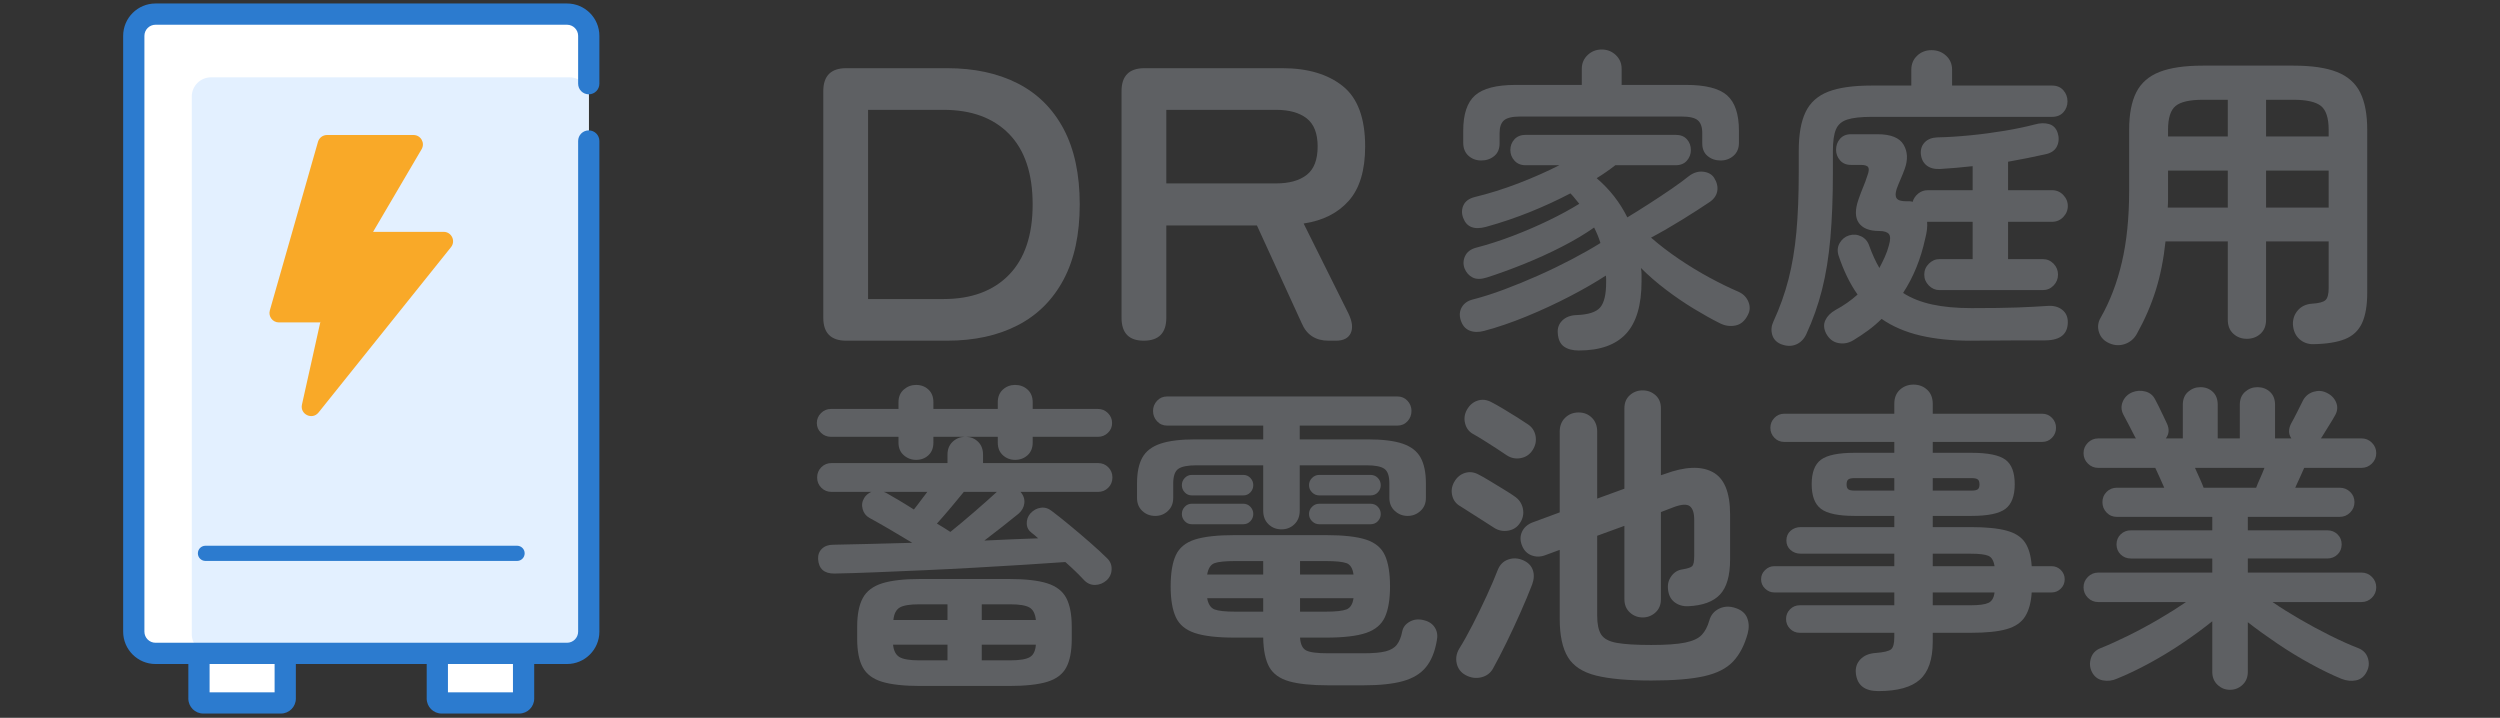<svg width="202" height="58" viewBox="0 0 202 58" fill="none" xmlns="http://www.w3.org/2000/svg">
<rect x="0" y="0" width="202" height="58" fill="#333333" stroke="none"/>
<path d="M22.695 42.359H16.427C16.233 42.359 16.076 42.517 16.076 42.71V56.446C16.076 56.64 16.233 56.797 16.427 56.797H22.695C22.889 56.797 23.047 56.64 23.047 56.446V42.71C23.047 42.517 22.889 42.359 22.695 42.359Z" fill="white"/>
<path d="M22.696 57.655H16.427C15.76 57.655 15.218 57.113 15.218 56.446V42.71C15.218 42.043 15.76 41.501 16.427 41.501H22.696C23.363 41.501 23.905 42.043 23.905 42.71V56.446C23.905 57.113 23.363 57.655 22.696 57.655ZM16.935 55.938H22.188V43.218H16.935V55.938Z" fill="#2C7BCF"/>
<path d="M41.954 42.359H35.686C35.492 42.359 35.335 42.517 35.335 42.71V56.446C35.335 56.64 35.492 56.797 35.686 56.797H41.954C42.148 56.797 42.305 56.64 42.305 56.446V42.71C42.305 42.517 42.148 42.359 41.954 42.359Z" fill="white"/>
<path d="M41.954 57.655H35.686C35.019 57.655 34.477 57.113 34.477 56.446V42.71C34.477 42.043 35.019 41.501 35.686 41.501H41.954C42.621 41.501 43.164 42.043 43.164 42.71V56.446C43.164 57.113 42.621 57.655 41.954 57.655ZM36.194 55.938H41.447V43.218H36.194V55.938Z" fill="#2C7BCF"/>
<path d="M45.816 1.141H12.565C11.595 1.141 10.81 1.927 10.81 2.896V51.038C10.81 52.008 11.595 52.793 12.565 52.793H45.816C46.785 52.793 47.572 52.008 47.572 51.038V2.896C47.572 1.927 46.785 1.141 45.816 1.141Z" fill="white"/>
<path d="M46.015 6.248H17.052C16.192 6.248 15.495 6.945 15.495 7.805V51.237C15.495 52.096 16.192 52.793 17.052 52.793H46.015C46.875 52.793 47.572 52.096 47.572 51.237V7.805C47.572 6.945 46.875 6.248 46.015 6.248Z" fill="#E3F0FF"/>
<path d="M45.816 53.652H12.565C11.124 53.652 9.951 52.48 9.951 51.038V2.896C9.951 1.455 11.124 0.282 12.565 0.282H45.816C47.258 0.282 48.43 1.455 48.43 2.896V6.763C48.43 7.237 48.046 7.621 47.572 7.621C47.097 7.621 46.713 7.237 46.713 6.763V2.896C46.713 2.402 46.31 1.999 45.816 1.999H12.565C12.071 1.999 11.668 2.402 11.668 2.896V51.038C11.668 51.532 12.071 51.935 12.565 51.935H45.816C46.311 51.935 46.713 51.532 46.713 51.038V11.394C46.713 10.92 47.097 10.535 47.572 10.535C48.046 10.535 48.43 10.92 48.43 11.394V51.038C48.43 52.479 47.258 53.652 45.816 53.652Z" fill="#2C7BCF"/>
<path d="M35.847 18.733H30.146L34.066 12.055C34.364 11.547 33.998 10.908 33.409 10.908H26.425C26.085 10.908 25.786 11.133 25.693 11.46L21.802 25.081C21.663 25.567 22.029 26.052 22.535 26.052H25.851L25.892 25.981L24.398 32.691C24.223 33.478 25.232 33.962 25.736 33.332L36.441 19.971C36.84 19.472 36.485 18.733 35.846 18.733L35.847 18.733Z" fill="#F9A928"/>
<path d="M41.779 45.324H16.603C16.263 45.324 15.988 45.049 15.988 44.71C15.988 44.37 16.263 44.095 16.603 44.095H41.779C42.118 44.095 42.393 44.37 42.393 44.71C42.393 45.049 42.118 45.324 41.779 45.324Z" fill="#2C7BCF"/>
<g clip-path="url(#clip0_126_12757)">
<path d="M68.377 27.528C67.14 27.528 66.522 26.91 66.522 25.672V7.365C66.522 6.128 67.14 5.509 68.377 5.509H76.517C78.719 5.509 80.622 5.918 82.226 6.736C83.831 7.554 85.068 8.781 85.938 10.416C86.808 12.052 87.243 14.086 87.243 16.519C87.243 18.93 86.808 20.954 85.938 22.59C85.068 24.225 83.83 25.457 82.226 26.285C80.622 27.114 78.719 27.528 76.517 27.528L68.377 27.528ZM70.139 24.163H76.234C78.499 24.163 80.265 23.507 81.535 22.197C82.803 20.887 83.438 18.994 83.438 16.519C83.438 14.024 82.803 12.126 81.535 10.826C80.266 9.526 78.499 8.875 76.234 8.875H70.139V24.163Z" fill="#5E6063"/>
<path d="M92.413 27.528C91.218 27.528 90.62 26.91 90.62 25.672V7.365C90.62 6.128 91.239 5.509 92.476 5.509H103.604C105.659 5.509 107.289 5.992 108.495 6.956C109.701 7.921 110.304 9.546 110.304 11.832C110.304 13.761 109.864 15.224 108.983 16.22C108.102 17.216 106.886 17.829 105.334 18.06L108.952 25.326C109.266 25.977 109.329 26.506 109.14 26.915C108.952 27.323 108.553 27.528 107.945 27.528H107.347C106.299 27.528 105.575 27.056 105.177 26.112L101.56 18.217H94.238V25.672C94.238 26.909 93.629 27.528 92.413 27.528L92.413 27.528ZM94.238 14.82H103.101C104.17 14.82 104.998 14.59 105.586 14.128C106.173 13.667 106.466 12.902 106.466 11.832C106.466 10.784 106.172 10.029 105.586 9.568C104.998 9.106 104.17 8.875 103.101 8.875H94.238V14.82Z" fill="#5E6063"/>
<path d="M127.579 28.321C127.068 28.321 126.663 28.214 126.366 28.001C126.067 27.788 125.901 27.426 125.868 26.915C125.833 26.507 125.957 26.166 126.238 25.893C126.519 25.621 126.898 25.476 127.375 25.459C128.328 25.425 128.967 25.221 129.291 24.846C129.614 24.471 129.776 23.798 129.776 22.828V22.534C129.776 22.441 129.767 22.351 129.751 22.266C128.916 22.811 127.941 23.373 126.826 23.952C125.71 24.532 124.552 25.068 123.351 25.562C122.151 26.055 121.005 26.447 119.915 26.737C119.472 26.856 119.08 26.847 118.74 26.711C118.399 26.575 118.161 26.293 118.025 25.868C117.905 25.477 117.935 25.127 118.114 24.821C118.293 24.514 118.578 24.31 118.97 24.207C119.77 24.003 120.626 23.731 121.537 23.39C122.448 23.049 123.372 22.671 124.309 22.253C125.246 21.836 126.144 21.401 127.004 20.95C127.864 20.499 128.635 20.061 129.316 19.635C129.248 19.413 129.171 19.2 129.086 18.996C129.001 18.791 128.908 18.587 128.805 18.383C128.056 18.911 127.192 19.426 126.212 19.928C125.233 20.431 124.215 20.895 123.16 21.321C122.103 21.747 121.099 22.113 120.145 22.419C119.668 22.572 119.28 22.572 118.983 22.419C118.685 22.266 118.467 22.019 118.331 21.678C118.212 21.338 118.229 21.006 118.382 20.682C118.536 20.359 118.825 20.137 119.251 20.018C120.239 19.763 121.244 19.439 122.265 19.047C123.287 18.655 124.262 18.234 125.191 17.782C126.119 17.331 126.923 16.892 127.605 16.466C127.485 16.331 127.371 16.19 127.26 16.045C127.149 15.901 127.025 15.76 126.889 15.624C125.85 16.169 124.76 16.671 123.619 17.131C122.478 17.591 121.295 17.991 120.068 18.331C119.114 18.587 118.501 18.348 118.229 17.616C118.093 17.259 118.097 16.918 118.242 16.594C118.387 16.271 118.68 16.049 119.123 15.93C120.315 15.641 121.499 15.27 122.674 14.819C123.849 14.368 124.956 13.878 125.995 13.35H123.262C122.887 13.35 122.589 13.226 122.368 12.979C122.146 12.733 122.036 12.447 122.036 12.123C122.036 11.783 122.146 11.493 122.368 11.255C122.589 11.017 122.887 10.897 123.262 10.897H135.396C135.788 10.897 136.09 11.017 136.303 11.255C136.516 11.493 136.623 11.783 136.623 12.123C136.623 12.447 136.516 12.733 136.303 12.979C136.09 13.226 135.788 13.35 135.396 13.35H130.517C130.04 13.724 129.537 14.074 129.01 14.397C130.066 15.3 130.891 16.356 131.488 17.565C132.05 17.224 132.641 16.854 133.263 16.453C133.885 16.054 134.481 15.657 135.052 15.266C135.622 14.874 136.086 14.533 136.444 14.244C136.818 13.954 137.206 13.831 137.606 13.873C138.006 13.916 138.3 14.074 138.488 14.346C138.726 14.72 138.815 15.083 138.756 15.431C138.696 15.781 138.496 16.075 138.155 16.313C137.525 16.739 136.784 17.216 135.933 17.743C135.081 18.271 134.238 18.757 133.404 19.2C134.085 19.796 134.834 20.37 135.652 20.924C136.469 21.477 137.295 21.98 138.13 22.431C138.964 22.882 139.739 23.261 140.455 23.568C140.846 23.738 141.119 24.011 141.272 24.385C141.425 24.76 141.408 25.118 141.221 25.458C140.982 25.935 140.65 26.216 140.225 26.301C139.799 26.386 139.382 26.327 138.973 26.122C138.325 25.799 137.623 25.407 136.865 24.947C136.107 24.487 135.358 23.976 134.617 23.414C133.876 22.852 133.199 22.265 132.586 21.651C132.62 21.822 132.637 21.996 132.637 22.175V22.724C132.637 24.649 132.22 26.062 131.386 26.965C130.551 27.868 129.282 28.319 127.579 28.319V28.321ZM119.685 12.967C119.277 12.967 118.932 12.839 118.651 12.584C118.37 12.328 118.229 11.979 118.229 11.536V10.565C118.229 9.22 118.548 8.266 119.187 7.704C119.826 7.142 120.92 6.861 122.47 6.861H127.809V5.558C127.809 5.115 127.967 4.745 128.282 4.447C128.597 4.149 128.975 4 129.419 4C129.862 4 130.24 4.149 130.555 4.447C130.87 4.745 131.028 5.115 131.028 5.558V6.861H136.239C137.806 6.861 138.909 7.142 139.548 7.704C140.186 8.266 140.506 9.22 140.506 10.565V11.536C140.506 11.979 140.361 12.328 140.071 12.584C139.782 12.839 139.433 12.967 139.024 12.967C138.615 12.967 138.266 12.848 137.977 12.609C137.687 12.371 137.542 12.03 137.542 11.587V10.744C137.542 10.268 137.423 9.927 137.185 9.722C136.946 9.518 136.512 9.416 135.882 9.416H122.828C122.197 9.416 121.763 9.518 121.525 9.722C121.286 9.927 121.167 10.268 121.167 10.744V11.587C121.167 12.03 121.022 12.371 120.733 12.609C120.443 12.848 120.094 12.967 119.685 12.967Z" fill="#5E6063"/>
<path d="M143.909 27.81C143.534 27.656 143.295 27.401 143.193 27.044C143.091 26.686 143.125 26.328 143.295 25.971C143.806 24.864 144.211 23.731 144.509 22.573C144.807 21.415 145.02 20.142 145.148 18.754C145.275 17.366 145.339 15.761 145.339 13.938V12.175C145.339 10.864 145.522 9.825 145.888 9.059C146.254 8.293 146.863 7.743 147.715 7.411C148.566 7.079 149.733 6.913 151.215 6.913H154.434V5.636C154.434 5.176 154.591 4.797 154.907 4.499C155.221 4.201 155.609 4.052 156.069 4.052C156.529 4.052 156.92 4.201 157.244 4.499C157.567 4.797 157.729 5.176 157.729 5.636V6.913H165.802C166.194 6.913 166.5 7.04 166.722 7.296C166.943 7.551 167.054 7.85 167.054 8.19C167.054 8.531 166.943 8.825 166.722 9.072C166.5 9.319 166.194 9.442 165.802 9.442H151.215C150.363 9.442 149.712 9.515 149.261 9.659C148.809 9.804 148.503 10.072 148.341 10.464C148.179 10.856 148.098 11.426 148.098 12.176V13.938C148.098 15.931 148.03 17.698 147.894 19.239C147.758 20.781 147.532 22.173 147.217 23.416C146.902 24.66 146.48 25.852 145.953 26.993C145.765 27.401 145.488 27.682 145.122 27.836C144.756 27.989 144.351 27.98 143.909 27.81L143.909 27.81ZM159.262 27.529C157.712 27.529 156.341 27.388 155.149 27.107C153.957 26.826 152.918 26.379 152.033 25.766C151.709 26.089 151.352 26.396 150.959 26.686C150.568 26.975 150.159 27.248 149.733 27.503C149.359 27.724 148.963 27.797 148.546 27.72C148.128 27.644 147.8 27.392 147.562 26.967C147.358 26.575 147.332 26.213 147.485 25.881C147.639 25.549 147.911 25.272 148.303 25.05C148.967 24.693 149.563 24.276 150.091 23.799C149.478 22.93 148.967 21.883 148.558 20.656C148.439 20.282 148.469 19.941 148.648 19.634C148.827 19.328 149.078 19.123 149.402 19.021C149.742 18.919 150.069 18.944 150.385 19.098C150.7 19.251 150.917 19.506 151.036 19.864C151.275 20.528 151.547 21.125 151.854 21.652C152.007 21.363 152.152 21.069 152.288 20.771C152.424 20.473 152.535 20.162 152.62 19.838C152.756 19.378 152.756 19.068 152.62 18.906C152.484 18.744 152.22 18.663 151.828 18.663C151.044 18.663 150.5 18.446 150.193 18.012C149.887 17.578 149.878 16.943 150.168 16.108C150.304 15.717 150.432 15.38 150.551 15.099C150.67 14.819 150.781 14.517 150.883 14.193C151.002 13.886 151.028 13.665 150.959 13.528C150.891 13.392 150.687 13.324 150.346 13.324H149.555C149.18 13.324 148.886 13.2 148.673 12.954C148.46 12.707 148.354 12.421 148.354 12.098C148.354 11.757 148.46 11.463 148.673 11.216C148.886 10.97 149.18 10.846 149.555 10.846H151.701C152.773 10.846 153.476 11.127 153.808 11.689C154.14 12.251 154.169 12.906 153.898 13.656C153.778 13.979 153.667 14.256 153.565 14.486C153.463 14.716 153.361 14.968 153.259 15.24C153.14 15.598 153.135 15.857 153.246 16.019C153.356 16.181 153.608 16.262 154 16.262H154.293C154.387 16.262 154.468 16.279 154.536 16.313C154.621 16.041 154.775 15.815 154.996 15.636C155.218 15.457 155.473 15.368 155.763 15.368H159.39V13.426C158.487 13.528 157.602 13.605 156.733 13.656C156.273 13.673 155.912 13.571 155.648 13.349C155.383 13.128 155.234 12.813 155.201 12.404C155.184 12.03 155.294 11.723 155.533 11.485C155.771 11.246 156.103 11.119 156.529 11.101C157.346 11.085 158.231 11.029 159.185 10.935C160.139 10.842 161.072 10.718 161.983 10.565C162.893 10.412 163.707 10.242 164.422 10.054C164.848 9.935 165.231 9.926 165.572 10.028C165.913 10.131 166.142 10.369 166.262 10.743C166.381 11.118 166.364 11.472 166.211 11.804C166.057 12.136 165.759 12.353 165.316 12.455C164.328 12.677 163.307 12.881 162.251 13.068V15.367H165.802C166.159 15.367 166.462 15.495 166.709 15.751C166.955 16.006 167.079 16.304 167.079 16.645C167.079 16.986 166.955 17.283 166.709 17.539C166.462 17.795 166.159 17.922 165.802 17.922H162.251V20.937H165.061C165.401 20.937 165.691 21.061 165.93 21.307C166.168 21.554 166.287 21.848 166.287 22.189C166.287 22.529 166.168 22.823 165.93 23.07C165.691 23.317 165.401 23.44 165.061 23.44H156.707C156.383 23.44 156.098 23.317 155.851 23.07C155.604 22.823 155.481 22.529 155.481 22.189C155.481 21.848 155.604 21.554 155.851 21.307C156.098 21.061 156.383 20.937 156.707 20.937H159.39V17.922H155.711C155.745 18.314 155.693 18.765 155.557 19.276C155.2 20.928 154.603 22.393 153.769 23.67C154.433 24.096 155.217 24.407 156.12 24.602C157.022 24.799 158.078 24.896 159.287 24.896C160.837 24.896 162.072 24.88 162.991 24.845C163.911 24.811 164.729 24.769 165.444 24.718C165.92 24.684 166.312 24.786 166.619 25.024C166.926 25.263 167.079 25.595 167.079 26.021C167.079 26.991 166.483 27.485 165.291 27.502H163.324C162.609 27.502 161.897 27.506 161.191 27.515C160.483 27.523 159.84 27.528 159.262 27.528L159.262 27.529Z" fill="#5E6063"/>
<path d="M186.904 27.81C186.461 27.81 186.086 27.669 185.78 27.388C185.473 27.107 185.303 26.719 185.269 26.226C185.252 25.783 185.384 25.4 185.665 25.076C185.946 24.753 186.325 24.574 186.802 24.539C187.347 24.506 187.709 24.412 187.888 24.259C188.066 24.105 188.156 23.782 188.156 23.288V19.507H183.098V25.842C183.098 26.319 182.948 26.694 182.65 26.966C182.352 27.238 181.982 27.375 181.539 27.375C181.113 27.375 180.751 27.238 180.453 26.966C180.155 26.694 180.006 26.319 180.006 25.842V19.507H174.973C174.82 20.954 174.556 22.275 174.181 23.466C173.807 24.659 173.296 25.834 172.649 26.992C172.427 27.383 172.108 27.651 171.691 27.796C171.273 27.941 170.852 27.92 170.426 27.732C170 27.545 169.723 27.247 169.596 26.838C169.468 26.43 169.514 26.038 169.736 25.663C170.485 24.352 171.056 22.862 171.447 21.192C171.839 19.524 172.035 17.599 172.035 15.419V10.489C172.035 9.229 172.227 8.219 172.61 7.461C172.993 6.704 173.619 6.155 174.488 5.814C175.356 5.473 176.523 5.303 177.987 5.303H185.319C186.784 5.303 187.951 5.473 188.819 5.814C189.688 6.155 190.314 6.704 190.697 7.461C191.08 8.219 191.272 9.229 191.272 10.489V23.645C191.272 24.684 191.131 25.506 190.85 26.11C190.569 26.715 190.109 27.145 189.471 27.401C188.832 27.656 187.976 27.792 186.903 27.809L186.904 27.81ZM175.153 16.773H180.006V13.784H175.178V16.109C175.178 16.331 175.169 16.552 175.153 16.773ZM175.178 11.025H180.006V8.062H177.988C176.932 8.062 176.2 8.228 175.791 8.56C175.382 8.892 175.178 9.535 175.178 10.489V11.025H175.178ZM183.098 11.025H188.156V10.489C188.156 9.535 187.947 8.892 187.53 8.56C187.112 8.228 186.376 8.062 185.32 8.062H183.098V11.025ZM183.098 16.773H188.156V13.784H183.098V16.773Z" fill="#5E6063"/>
<path d="M89.418 46.887C89.142 47.129 88.831 47.254 88.486 47.262C88.141 47.271 87.839 47.137 87.58 46.861C87.39 46.654 87.166 46.425 86.908 46.175C86.649 45.925 86.373 45.67 86.08 45.412C85.113 45.481 84.01 45.554 82.767 45.632C81.525 45.709 80.219 45.787 78.847 45.864C77.476 45.942 76.1 46.011 74.72 46.072C73.339 46.132 72.02 46.188 70.76 46.24C69.501 46.292 68.38 46.326 67.397 46.343C66.586 46.343 66.155 45.955 66.103 45.179C66.086 44.834 66.189 44.554 66.413 44.338C66.637 44.123 66.939 44.015 67.319 44.015C68.164 43.997 69.139 43.976 70.243 43.95C71.347 43.924 72.503 43.894 73.711 43.859C73.09 43.48 72.46 43.105 71.822 42.734C71.183 42.363 70.657 42.065 70.243 41.841C69.967 41.686 69.786 41.449 69.7 41.129C69.614 40.81 69.657 40.513 69.829 40.236C69.95 40.029 70.14 39.866 70.399 39.745H67.19C66.862 39.745 66.586 39.633 66.362 39.408C66.138 39.184 66.025 38.908 66.025 38.58C66.025 38.252 66.138 37.976 66.362 37.752C66.586 37.528 66.862 37.416 67.19 37.416H76.557V36.743C76.557 36.312 76.691 35.967 76.959 35.708C77.226 35.449 77.549 35.311 77.929 35.294H75.419V35.76C75.419 36.191 75.285 36.532 75.018 36.782C74.75 37.032 74.418 37.157 74.021 37.157C73.642 37.157 73.31 37.032 73.025 36.782C72.74 36.532 72.598 36.191 72.598 35.76V35.294H67.138C66.828 35.294 66.56 35.187 66.336 34.971C66.112 34.755 66 34.492 66 34.181C66 33.87 66.112 33.603 66.336 33.379C66.56 33.155 66.828 33.043 67.138 33.043H72.598V32.499C72.598 32.068 72.741 31.727 73.025 31.477C73.31 31.227 73.642 31.102 74.022 31.102C74.418 31.102 74.75 31.227 75.018 31.477C75.285 31.727 75.419 32.068 75.419 32.499V33.043H80.62V32.499C80.62 32.068 80.758 31.727 81.034 31.477C81.31 31.227 81.638 31.102 82.017 31.102C82.414 31.102 82.751 31.227 83.027 31.477C83.302 31.727 83.441 32.068 83.441 32.499V33.043H88.719C89.03 33.043 89.297 33.155 89.521 33.379C89.745 33.603 89.858 33.871 89.858 34.181C89.858 34.492 89.746 34.755 89.521 34.971C89.297 35.187 89.03 35.294 88.719 35.294H83.441V35.76C83.441 36.191 83.302 36.532 83.027 36.782C82.751 37.032 82.414 37.157 82.017 37.157C81.638 37.157 81.31 37.032 81.034 36.782C80.758 36.532 80.62 36.191 80.62 35.76V35.294H78.084C78.464 35.311 78.783 35.449 79.042 35.708C79.301 35.967 79.43 36.312 79.43 36.743V37.416H88.72C89.047 37.416 89.323 37.528 89.547 37.752C89.771 37.976 89.884 38.253 89.884 38.58C89.884 38.908 89.772 39.184 89.547 39.408C89.323 39.633 89.047 39.745 88.72 39.745H82.457C82.699 40.021 82.802 40.323 82.768 40.651C82.733 40.978 82.578 41.263 82.302 41.504C81.923 41.815 81.491 42.16 81.008 42.539C80.525 42.919 80.034 43.298 79.534 43.678C80.327 43.643 81.09 43.609 81.823 43.574C82.557 43.54 83.242 43.514 83.881 43.497C83.794 43.411 83.708 43.333 83.622 43.264C83.535 43.195 83.449 43.126 83.363 43.057C83.104 42.867 82.97 42.617 82.962 42.306C82.953 41.996 83.052 41.72 83.259 41.478C83.501 41.219 83.781 41.068 84.1 41.025C84.419 40.982 84.717 41.073 84.993 41.297C85.407 41.607 85.89 41.991 86.442 42.448C86.994 42.905 87.542 43.371 88.086 43.845C88.629 44.32 89.082 44.738 89.444 45.1C89.703 45.342 89.828 45.64 89.819 45.993C89.81 46.347 89.677 46.645 89.418 46.886L89.418 46.887ZM74.358 55.426C73.046 55.426 72.02 55.313 71.278 55.09C70.537 54.865 70.015 54.477 69.713 53.925C69.411 53.373 69.26 52.606 69.26 51.622V50.639C69.26 49.656 69.411 48.884 69.713 48.323C70.015 47.763 70.537 47.366 71.278 47.133C72.02 46.9 73.047 46.783 74.358 46.783H81.526C82.854 46.783 83.885 46.9 84.618 47.133C85.351 47.366 85.864 47.763 86.157 48.323C86.451 48.884 86.597 49.656 86.597 50.639V51.622C86.597 52.606 86.451 53.373 86.157 53.925C85.864 54.477 85.351 54.865 84.618 55.09C83.885 55.313 82.854 55.426 81.526 55.426H74.358ZM73.84 41.168C73.996 40.979 74.168 40.754 74.358 40.495C74.547 40.237 74.737 39.987 74.927 39.745H71.408C71.511 39.78 71.589 39.814 71.641 39.848C71.916 40.004 72.244 40.194 72.624 40.418C73.003 40.642 73.409 40.892 73.84 41.168ZM74.254 53.356H76.557V52.088H72.158C72.21 52.588 72.387 52.925 72.689 53.097C72.99 53.269 73.512 53.356 74.254 53.356ZM72.184 50.096H76.557V48.828H74.254C73.512 48.828 72.995 48.914 72.702 49.086C72.408 49.259 72.236 49.595 72.184 50.096ZM76.79 42.979C77.411 42.479 78.075 41.923 78.782 41.31C79.49 40.698 80.076 40.176 80.542 39.745H77.877C77.583 40.107 77.23 40.534 76.816 41.026C76.402 41.517 76.031 41.944 75.703 42.306C75.91 42.427 76.105 42.544 76.285 42.656C76.467 42.768 76.635 42.875 76.79 42.979V42.979ZM79.326 50.096H83.699C83.647 49.595 83.475 49.259 83.182 49.086C82.888 48.914 82.371 48.828 81.629 48.828H79.326V50.096ZM79.326 53.356H81.629C82.388 53.356 82.914 53.269 83.207 53.097C83.501 52.925 83.664 52.589 83.699 52.088H79.326V53.356Z" fill="#5E6063"/>
<path d="M103.542 42.772C103.128 42.772 102.779 42.634 102.494 42.358C102.21 42.082 102.067 41.72 102.067 41.271V37.597H96.659C95.969 37.597 95.486 37.692 95.21 37.882C94.934 38.072 94.796 38.468 94.796 39.072V40.236C94.796 40.668 94.654 41.017 94.369 41.284C94.085 41.552 93.744 41.686 93.347 41.686C92.933 41.686 92.584 41.552 92.299 41.284C92.014 41.017 91.872 40.668 91.872 40.236V39.046C91.872 38.184 92.014 37.493 92.299 36.976C92.584 36.459 93.071 36.083 93.761 35.85C94.451 35.617 95.391 35.501 96.582 35.501H102.068V34.388H94.305C93.977 34.388 93.705 34.272 93.49 34.039C93.274 33.806 93.166 33.526 93.166 33.198C93.166 32.888 93.274 32.616 93.49 32.383C93.705 32.15 93.977 32.034 94.305 32.034H112.91C113.237 32.034 113.509 32.15 113.725 32.383C113.94 32.616 114.048 32.888 114.048 33.198C114.048 33.526 113.94 33.806 113.725 34.039C113.509 34.272 113.237 34.388 112.91 34.388H105.017V35.501H110.503C111.71 35.501 112.655 35.617 113.336 35.85C114.018 36.083 114.501 36.459 114.786 36.976C115.07 37.493 115.213 38.184 115.213 39.046V40.236C115.213 40.668 115.066 41.017 114.773 41.284C114.479 41.552 114.134 41.686 113.737 41.686C113.341 41.686 112.996 41.552 112.703 41.284C112.409 41.017 112.262 40.668 112.262 40.236V39.072C112.262 38.468 112.129 38.072 111.861 37.882C111.594 37.692 111.115 37.597 110.425 37.597H105.017V41.271C105.017 41.72 104.875 42.082 104.59 42.358C104.305 42.634 103.956 42.772 103.542 42.772ZM107.32 55.374C105.975 55.374 104.922 55.266 104.163 55.05C103.404 54.835 102.869 54.451 102.559 53.899C102.248 53.347 102.084 52.553 102.067 51.519H99.764C98.349 51.519 97.271 51.393 96.53 51.143C95.788 50.893 95.279 50.466 95.003 49.862C94.727 49.259 94.589 48.431 94.589 47.378C94.589 46.309 94.727 45.472 95.003 44.868C95.279 44.264 95.788 43.842 96.53 43.6C97.271 43.359 98.349 43.238 99.764 43.238H107.139C108.553 43.238 109.632 43.359 110.374 43.6C111.115 43.842 111.624 44.264 111.9 44.868C112.176 45.472 112.314 46.309 112.314 47.378C112.314 48.431 112.176 49.259 111.9 49.862C111.624 50.466 111.115 50.893 110.374 51.143C109.632 51.394 108.553 51.519 107.139 51.519H105.043C105.078 52.053 105.241 52.398 105.535 52.553C105.828 52.709 106.423 52.786 107.32 52.786H110.167C110.943 52.786 111.538 52.735 111.952 52.631C112.366 52.527 112.672 52.346 112.871 52.088C113.069 51.829 113.211 51.475 113.298 51.027C113.366 50.682 113.573 50.414 113.919 50.224C114.263 50.035 114.652 50.001 115.083 50.121C115.48 50.224 115.769 50.427 115.95 50.729C116.131 51.031 116.178 51.381 116.092 51.777C115.937 52.674 115.643 53.386 115.212 53.912C114.781 54.438 114.16 54.813 113.349 55.038C112.538 55.262 111.477 55.374 110.166 55.374H107.32ZM96.297 40.029C96.072 40.029 95.883 39.948 95.728 39.783C95.572 39.62 95.495 39.425 95.495 39.201C95.495 38.977 95.572 38.783 95.728 38.619C95.883 38.455 96.072 38.373 96.297 38.373H100.463C100.687 38.373 100.877 38.455 101.032 38.619C101.187 38.783 101.265 38.977 101.265 39.201C101.265 39.425 101.187 39.62 101.032 39.783C100.877 39.948 100.687 40.029 100.463 40.029H96.297ZM96.297 42.358C96.072 42.358 95.883 42.276 95.728 42.112C95.572 41.948 95.495 41.754 95.495 41.53C95.495 41.306 95.572 41.112 95.728 40.948C95.883 40.784 96.072 40.702 96.297 40.702H100.463C100.687 40.702 100.877 40.784 101.032 40.948C101.187 41.112 101.265 41.306 101.265 41.53C101.265 41.754 101.187 41.948 101.032 42.112C100.877 42.276 100.687 42.358 100.463 42.358H96.297ZM97.539 46.421H102.067V45.334H99.79C98.996 45.334 98.444 45.39 98.134 45.502C97.823 45.615 97.625 45.921 97.539 46.421ZM99.79 49.422H102.067V48.335H97.539C97.625 48.819 97.824 49.12 98.134 49.241C98.445 49.362 98.996 49.422 99.79 49.422ZM105.043 46.421H109.364C109.295 45.921 109.105 45.615 108.795 45.502C108.484 45.39 107.923 45.334 107.113 45.334H105.043L105.043 46.421ZM105.043 49.422H107.113C107.924 49.422 108.484 49.362 108.795 49.241C109.106 49.12 109.295 48.819 109.364 48.335H105.043V49.422H105.043ZM106.596 40.029C106.371 40.029 106.177 39.948 106.013 39.783C105.849 39.62 105.768 39.425 105.768 39.201C105.768 38.977 105.849 38.783 106.013 38.619C106.177 38.455 106.371 38.373 106.596 38.373H110.736C110.977 38.373 111.176 38.455 111.331 38.619C111.486 38.783 111.564 38.977 111.564 39.201C111.564 39.425 111.486 39.62 111.331 39.783C111.176 39.948 110.977 40.029 110.736 40.029H106.596ZM106.596 42.358C106.371 42.358 106.177 42.276 106.013 42.112C105.849 41.948 105.768 41.754 105.768 41.53C105.768 41.306 105.849 41.112 106.013 40.948C106.177 40.784 106.371 40.702 106.596 40.702H110.736C110.977 40.702 111.176 40.784 111.331 40.948C111.486 41.112 111.564 41.306 111.564 41.53C111.564 41.754 111.486 41.948 111.331 42.112C111.176 42.276 110.977 42.358 110.736 42.358H106.596Z" fill="#5E6063"/>
<path d="M120.72 42.643C120.513 42.505 120.237 42.328 119.892 42.112C119.547 41.897 119.202 41.677 118.857 41.453C118.512 41.229 118.227 41.047 118.003 40.909C117.658 40.719 117.438 40.435 117.343 40.055C117.249 39.676 117.296 39.314 117.486 38.968C117.693 38.589 117.981 38.339 118.352 38.218C118.723 38.097 119.099 38.14 119.478 38.347C119.719 38.468 120.03 38.645 120.41 38.878C120.789 39.111 121.164 39.34 121.535 39.563C121.906 39.788 122.186 39.969 122.376 40.107C122.738 40.349 122.962 40.676 123.049 41.09C123.135 41.504 123.057 41.892 122.816 42.255C122.592 42.6 122.273 42.807 121.859 42.876C121.445 42.945 121.065 42.867 120.72 42.643ZM118.417 54.546C118.038 54.339 117.8 54.029 117.705 53.615C117.61 53.201 117.675 52.804 117.899 52.424C118.244 51.872 118.611 51.217 118.999 50.458C119.387 49.699 119.763 48.927 120.125 48.142C120.487 47.357 120.78 46.671 121.005 46.085C121.177 45.636 121.466 45.343 121.871 45.205C122.277 45.067 122.687 45.093 123.101 45.282C123.48 45.455 123.73 45.714 123.851 46.059C123.971 46.404 123.955 46.792 123.799 47.223C123.541 47.896 123.226 48.651 122.855 49.487C122.484 50.324 122.104 51.139 121.716 51.932C121.328 52.726 120.97 53.416 120.643 54.003C120.436 54.382 120.116 54.624 119.685 54.727C119.254 54.831 118.831 54.77 118.417 54.546ZM121.755 36.795C121.531 36.64 121.246 36.45 120.901 36.226C120.556 36.002 120.211 35.782 119.866 35.566C119.521 35.35 119.236 35.182 119.013 35.061C118.685 34.872 118.473 34.587 118.379 34.207C118.284 33.828 118.331 33.466 118.521 33.12C118.728 32.741 119.017 32.491 119.388 32.37C119.759 32.249 120.134 32.292 120.514 32.499C120.755 32.62 121.07 32.797 121.458 33.03C121.846 33.263 122.225 33.495 122.597 33.728C122.967 33.961 123.239 34.138 123.412 34.259C123.774 34.483 123.994 34.802 124.072 35.216C124.149 35.63 124.067 36.018 123.826 36.38C123.601 36.726 123.286 36.937 122.881 37.014C122.476 37.092 122.101 37.019 121.756 36.794L121.755 36.795ZM133.426 54.986C131.528 54.986 130.04 54.852 128.962 54.585C127.884 54.317 127.125 53.822 126.685 53.097C126.245 52.372 126.025 51.337 126.025 49.992V44.428L124.835 44.868C124.455 45.006 124.088 45.006 123.735 44.868C123.381 44.73 123.127 44.463 122.972 44.066C122.817 43.669 122.821 43.299 122.985 42.953C123.148 42.609 123.438 42.358 123.852 42.203L126.025 41.401V34.88C126.025 34.414 126.171 34.039 126.465 33.754C126.758 33.47 127.12 33.327 127.552 33.327C127.983 33.327 128.341 33.47 128.626 33.754C128.91 34.039 129.053 34.414 129.053 34.88V40.288L131.252 39.486V32.991C131.252 32.543 131.398 32.189 131.692 31.93C131.985 31.671 132.33 31.542 132.727 31.542C133.124 31.542 133.469 31.671 133.762 31.93C134.055 32.189 134.202 32.543 134.202 32.991V38.399L134.513 38.296C136.151 37.692 137.441 37.64 138.381 38.141C139.321 38.641 139.791 39.78 139.791 41.556V45.205C139.791 46.516 139.52 47.461 138.976 48.038C138.433 48.617 137.575 48.931 136.401 48.983C135.97 49 135.599 48.888 135.289 48.647C134.978 48.405 134.806 48.043 134.771 47.56C134.737 47.181 134.832 46.84 135.056 46.538C135.28 46.236 135.574 46.059 135.936 46.007C136.367 45.939 136.635 45.848 136.738 45.736C136.841 45.623 136.893 45.352 136.893 44.92V41.997C136.893 41.445 136.772 41.078 136.531 40.897C136.289 40.716 135.849 40.746 135.211 40.987L134.202 41.375V48.414C134.202 48.863 134.056 49.22 133.762 49.487C133.469 49.755 133.124 49.889 132.727 49.889C132.33 49.889 131.985 49.755 131.692 49.487C131.399 49.22 131.252 48.862 131.252 48.414V42.488L129.053 43.29V49.759C129.053 50.432 129.161 50.936 129.376 51.273C129.592 51.609 130.014 51.834 130.644 51.946C131.274 52.058 132.201 52.114 133.426 52.114C134.633 52.114 135.548 52.049 136.169 51.92C136.79 51.791 137.234 51.584 137.502 51.299C137.769 51.014 137.971 50.631 138.11 50.147C138.23 49.699 138.498 49.376 138.912 49.177C139.326 48.979 139.774 48.966 140.257 49.138C140.723 49.293 141.029 49.561 141.176 49.94C141.322 50.32 141.335 50.734 141.215 51.182C140.956 52.131 140.563 52.886 140.037 53.446C139.511 54.007 138.731 54.404 137.695 54.637C136.661 54.87 135.237 54.986 133.426 54.986H133.426Z" fill="#5E6063"/>
<path d="M151.766 55.84C150.662 55.84 150.059 55.365 149.955 54.416C149.903 53.968 150.024 53.588 150.317 53.278C150.61 52.967 151.025 52.795 151.559 52.76C152.215 52.709 152.629 52.61 152.802 52.463C152.974 52.317 153.06 51.993 153.06 51.492V51.13H145.427C145.116 51.13 144.853 51.023 144.638 50.807C144.422 50.591 144.314 50.328 144.314 50.017C144.314 49.706 144.422 49.444 144.638 49.228C144.853 49.013 145.116 48.905 145.427 48.905H153.06V47.87H143.357C143.081 47.87 142.835 47.766 142.619 47.559C142.403 47.352 142.296 47.102 142.296 46.809C142.296 46.515 142.403 46.265 142.619 46.058C142.835 45.851 143.081 45.748 143.357 45.748H153.06V44.738H145.505C145.177 44.738 144.901 44.639 144.677 44.441C144.452 44.243 144.34 43.988 144.34 43.678C144.34 43.35 144.452 43.087 144.677 42.888C144.901 42.69 145.177 42.59 145.505 42.59H153.06V41.685H149.852C148.54 41.685 147.635 41.495 147.135 41.115C146.634 40.736 146.384 40.072 146.384 39.123C146.384 38.174 146.634 37.514 147.135 37.144C147.635 36.773 148.54 36.587 149.852 36.587H153.06V35.707H144.159C143.849 35.707 143.585 35.595 143.37 35.371C143.154 35.147 143.046 34.88 143.046 34.569C143.046 34.258 143.154 33.991 143.37 33.767C143.585 33.543 143.848 33.43 144.159 33.43H153.06V32.628C153.06 32.145 153.211 31.766 153.513 31.49C153.815 31.214 154.182 31.076 154.613 31.076C155.044 31.076 155.411 31.214 155.713 31.49C156.014 31.766 156.166 32.145 156.166 32.628V33.43H165.015C165.326 33.43 165.589 33.543 165.805 33.767C166.02 33.991 166.128 34.258 166.128 34.569C166.128 34.879 166.02 35.147 165.805 35.371C165.589 35.595 165.326 35.707 165.015 35.707H156.166V36.587H159.297C160.625 36.587 161.539 36.773 162.04 37.144C162.54 37.514 162.79 38.175 162.79 39.123C162.79 40.071 162.54 40.736 162.04 41.115C161.539 41.495 160.625 41.685 159.297 41.685H156.166V42.59H159.245C160.47 42.59 161.432 42.685 162.13 42.875C162.829 43.065 163.329 43.389 163.631 43.846C163.933 44.303 164.11 44.937 164.161 45.748H165.766C166.059 45.748 166.309 45.851 166.516 46.058C166.723 46.265 166.827 46.515 166.827 46.809C166.827 47.102 166.723 47.352 166.516 47.559C166.309 47.766 166.059 47.87 165.766 47.87H164.161C164.11 48.681 163.933 49.328 163.631 49.81C163.329 50.293 162.833 50.634 162.143 50.832C161.453 51.031 160.487 51.13 159.245 51.13H156.165V51.855C156.165 53.269 155.82 54.287 155.13 54.908C154.44 55.529 153.319 55.84 151.766 55.84ZM149.851 39.641H153.06V38.632H149.851C149.61 38.632 149.441 38.667 149.347 38.736C149.252 38.805 149.204 38.943 149.204 39.15C149.204 39.34 149.252 39.469 149.347 39.538C149.441 39.607 149.61 39.641 149.851 39.641ZM156.165 39.641H159.296C159.538 39.641 159.706 39.607 159.801 39.538C159.896 39.469 159.943 39.34 159.943 39.15C159.943 38.943 159.896 38.805 159.801 38.736C159.706 38.667 159.538 38.632 159.296 38.632H156.165V39.641ZM156.165 45.748H161.159C161.09 45.299 160.922 45.019 160.655 44.907C160.387 44.795 159.917 44.739 159.245 44.739H156.165V45.748H156.165ZM156.165 48.905H159.245C159.918 48.905 160.392 48.84 160.668 48.711C160.944 48.581 161.108 48.301 161.159 47.87H156.165V48.905Z" fill="#5E6063"/>
<path d="M180.175 55.736C179.795 55.736 179.463 55.602 179.179 55.335C178.894 55.067 178.752 54.718 178.752 54.287V50.198C178.044 50.768 177.251 51.35 176.371 51.945C175.491 52.54 174.59 53.088 173.667 53.588C172.744 54.089 171.877 54.502 171.067 54.83C170.687 55.002 170.299 55.05 169.902 54.973C169.505 54.895 169.212 54.666 169.022 54.287C168.85 53.942 168.824 53.575 168.945 53.187C169.065 52.799 169.324 52.527 169.721 52.372C170.411 52.096 171.166 51.756 171.985 51.35C172.804 50.945 173.62 50.505 174.43 50.031C175.241 49.556 175.974 49.095 176.63 48.646H169.54C169.212 48.646 168.932 48.53 168.699 48.297C168.466 48.064 168.35 47.784 168.35 47.456C168.35 47.128 168.466 46.848 168.699 46.615C168.932 46.382 169.212 46.265 169.54 46.265H178.752V45.127H172.18C171.852 45.127 171.576 45.019 171.351 44.803C171.127 44.588 171.015 44.316 171.015 43.988C171.015 43.66 171.127 43.389 171.351 43.173C171.575 42.958 171.852 42.85 172.18 42.85H178.752V41.763H171.041C170.713 41.763 170.437 41.647 170.213 41.414C169.988 41.181 169.876 40.901 169.876 40.573C169.876 40.245 169.988 39.969 170.213 39.745C170.437 39.52 170.713 39.408 171.041 39.408H174.871C174.75 39.115 174.62 38.822 174.482 38.529C174.344 38.236 174.232 37.994 174.146 37.804H169.54C169.212 37.804 168.932 37.688 168.699 37.455C168.466 37.222 168.35 36.942 168.35 36.614C168.35 36.286 168.466 36.006 168.699 35.773C168.932 35.54 169.212 35.424 169.54 35.424H172.594C172.559 35.389 172.524 35.338 172.49 35.268C172.369 35.027 172.214 34.725 172.024 34.363C171.834 34 171.679 33.707 171.559 33.483C171.386 33.138 171.373 32.793 171.52 32.448C171.666 32.103 171.921 31.853 172.283 31.697C172.628 31.559 172.982 31.538 173.344 31.633C173.706 31.727 173.974 31.947 174.146 32.293C174.215 32.413 174.31 32.599 174.431 32.849C174.551 33.099 174.677 33.358 174.806 33.625C174.935 33.893 175.034 34.103 175.104 34.259C175.293 34.69 175.259 35.078 175 35.423H176.371V32.706C176.371 32.258 176.514 31.909 176.798 31.658C177.083 31.409 177.415 31.283 177.794 31.283C178.191 31.283 178.523 31.409 178.791 31.658C179.058 31.909 179.192 32.258 179.192 32.706V35.423H180.977V32.706C180.977 32.258 181.12 31.909 181.404 31.658C181.689 31.409 182.021 31.283 182.4 31.283C182.797 31.283 183.133 31.409 183.41 31.658C183.685 31.909 183.824 32.258 183.824 32.706V35.423H185.143C184.902 35.078 184.893 34.682 185.117 34.233C185.255 33.991 185.428 33.663 185.635 33.249C185.842 32.836 185.997 32.525 186.101 32.318C186.29 31.99 186.566 31.77 186.929 31.658C187.291 31.546 187.636 31.568 187.964 31.723C188.343 31.895 188.606 32.154 188.753 32.499C188.899 32.844 188.878 33.189 188.688 33.534C188.567 33.758 188.395 34.047 188.171 34.401C187.947 34.755 187.757 35.061 187.602 35.319C187.584 35.337 187.571 35.354 187.563 35.371C187.554 35.388 187.541 35.406 187.524 35.423H190.81C191.138 35.423 191.418 35.539 191.651 35.772C191.884 36.005 192.001 36.286 192.001 36.613C192.001 36.941 191.884 37.221 191.651 37.454C191.418 37.687 191.138 37.803 190.81 37.803H186.179C186.092 37.993 185.985 38.235 185.855 38.528C185.726 38.821 185.592 39.115 185.454 39.408H189.051C189.378 39.408 189.659 39.52 189.892 39.744C190.124 39.968 190.241 40.244 190.241 40.572C190.241 40.9 190.125 41.18 189.892 41.413C189.659 41.646 189.378 41.762 189.051 41.762H181.624V42.849H188.041C188.369 42.849 188.645 42.957 188.87 43.173C189.093 43.388 189.206 43.66 189.206 43.987C189.206 44.315 189.093 44.587 188.87 44.803C188.645 45.018 188.369 45.126 188.041 45.126H181.624V46.264H190.81C191.137 46.264 191.418 46.381 191.651 46.614C191.884 46.847 192 47.128 192 47.455C192 47.782 191.884 48.063 191.651 48.296C191.418 48.529 191.137 48.645 190.81 48.645H183.617C184.272 49.094 185.001 49.551 185.803 50.017C186.605 50.483 187.42 50.923 188.248 51.337C189.077 51.751 189.844 52.096 190.551 52.371C190.948 52.526 191.207 52.798 191.328 53.186C191.448 53.575 191.414 53.941 191.224 54.286C191.034 54.665 190.749 54.894 190.37 54.972C189.991 55.049 189.602 55.011 189.206 54.855C188.446 54.545 187.61 54.139 186.696 53.639C185.781 53.139 184.884 52.592 184.004 51.996C183.125 51.401 182.331 50.828 181.624 50.276V54.286C181.624 54.717 181.482 55.067 181.197 55.334C180.912 55.602 180.572 55.736 180.175 55.736V55.736ZM178.053 39.408H182.297C182.365 39.219 182.465 38.981 182.594 38.696C182.724 38.412 182.849 38.114 182.969 37.804H177.354C177.492 38.114 177.626 38.412 177.755 38.696C177.885 38.981 177.984 39.218 178.053 39.408H178.053Z" fill="#5E6063"/>
</g>
<defs>
<clipPath id="clip0_126_12757">
<rect width="126" height="51.84" fill="white" transform="translate(66 4)"/>
</clipPath>
</defs>
</svg>
